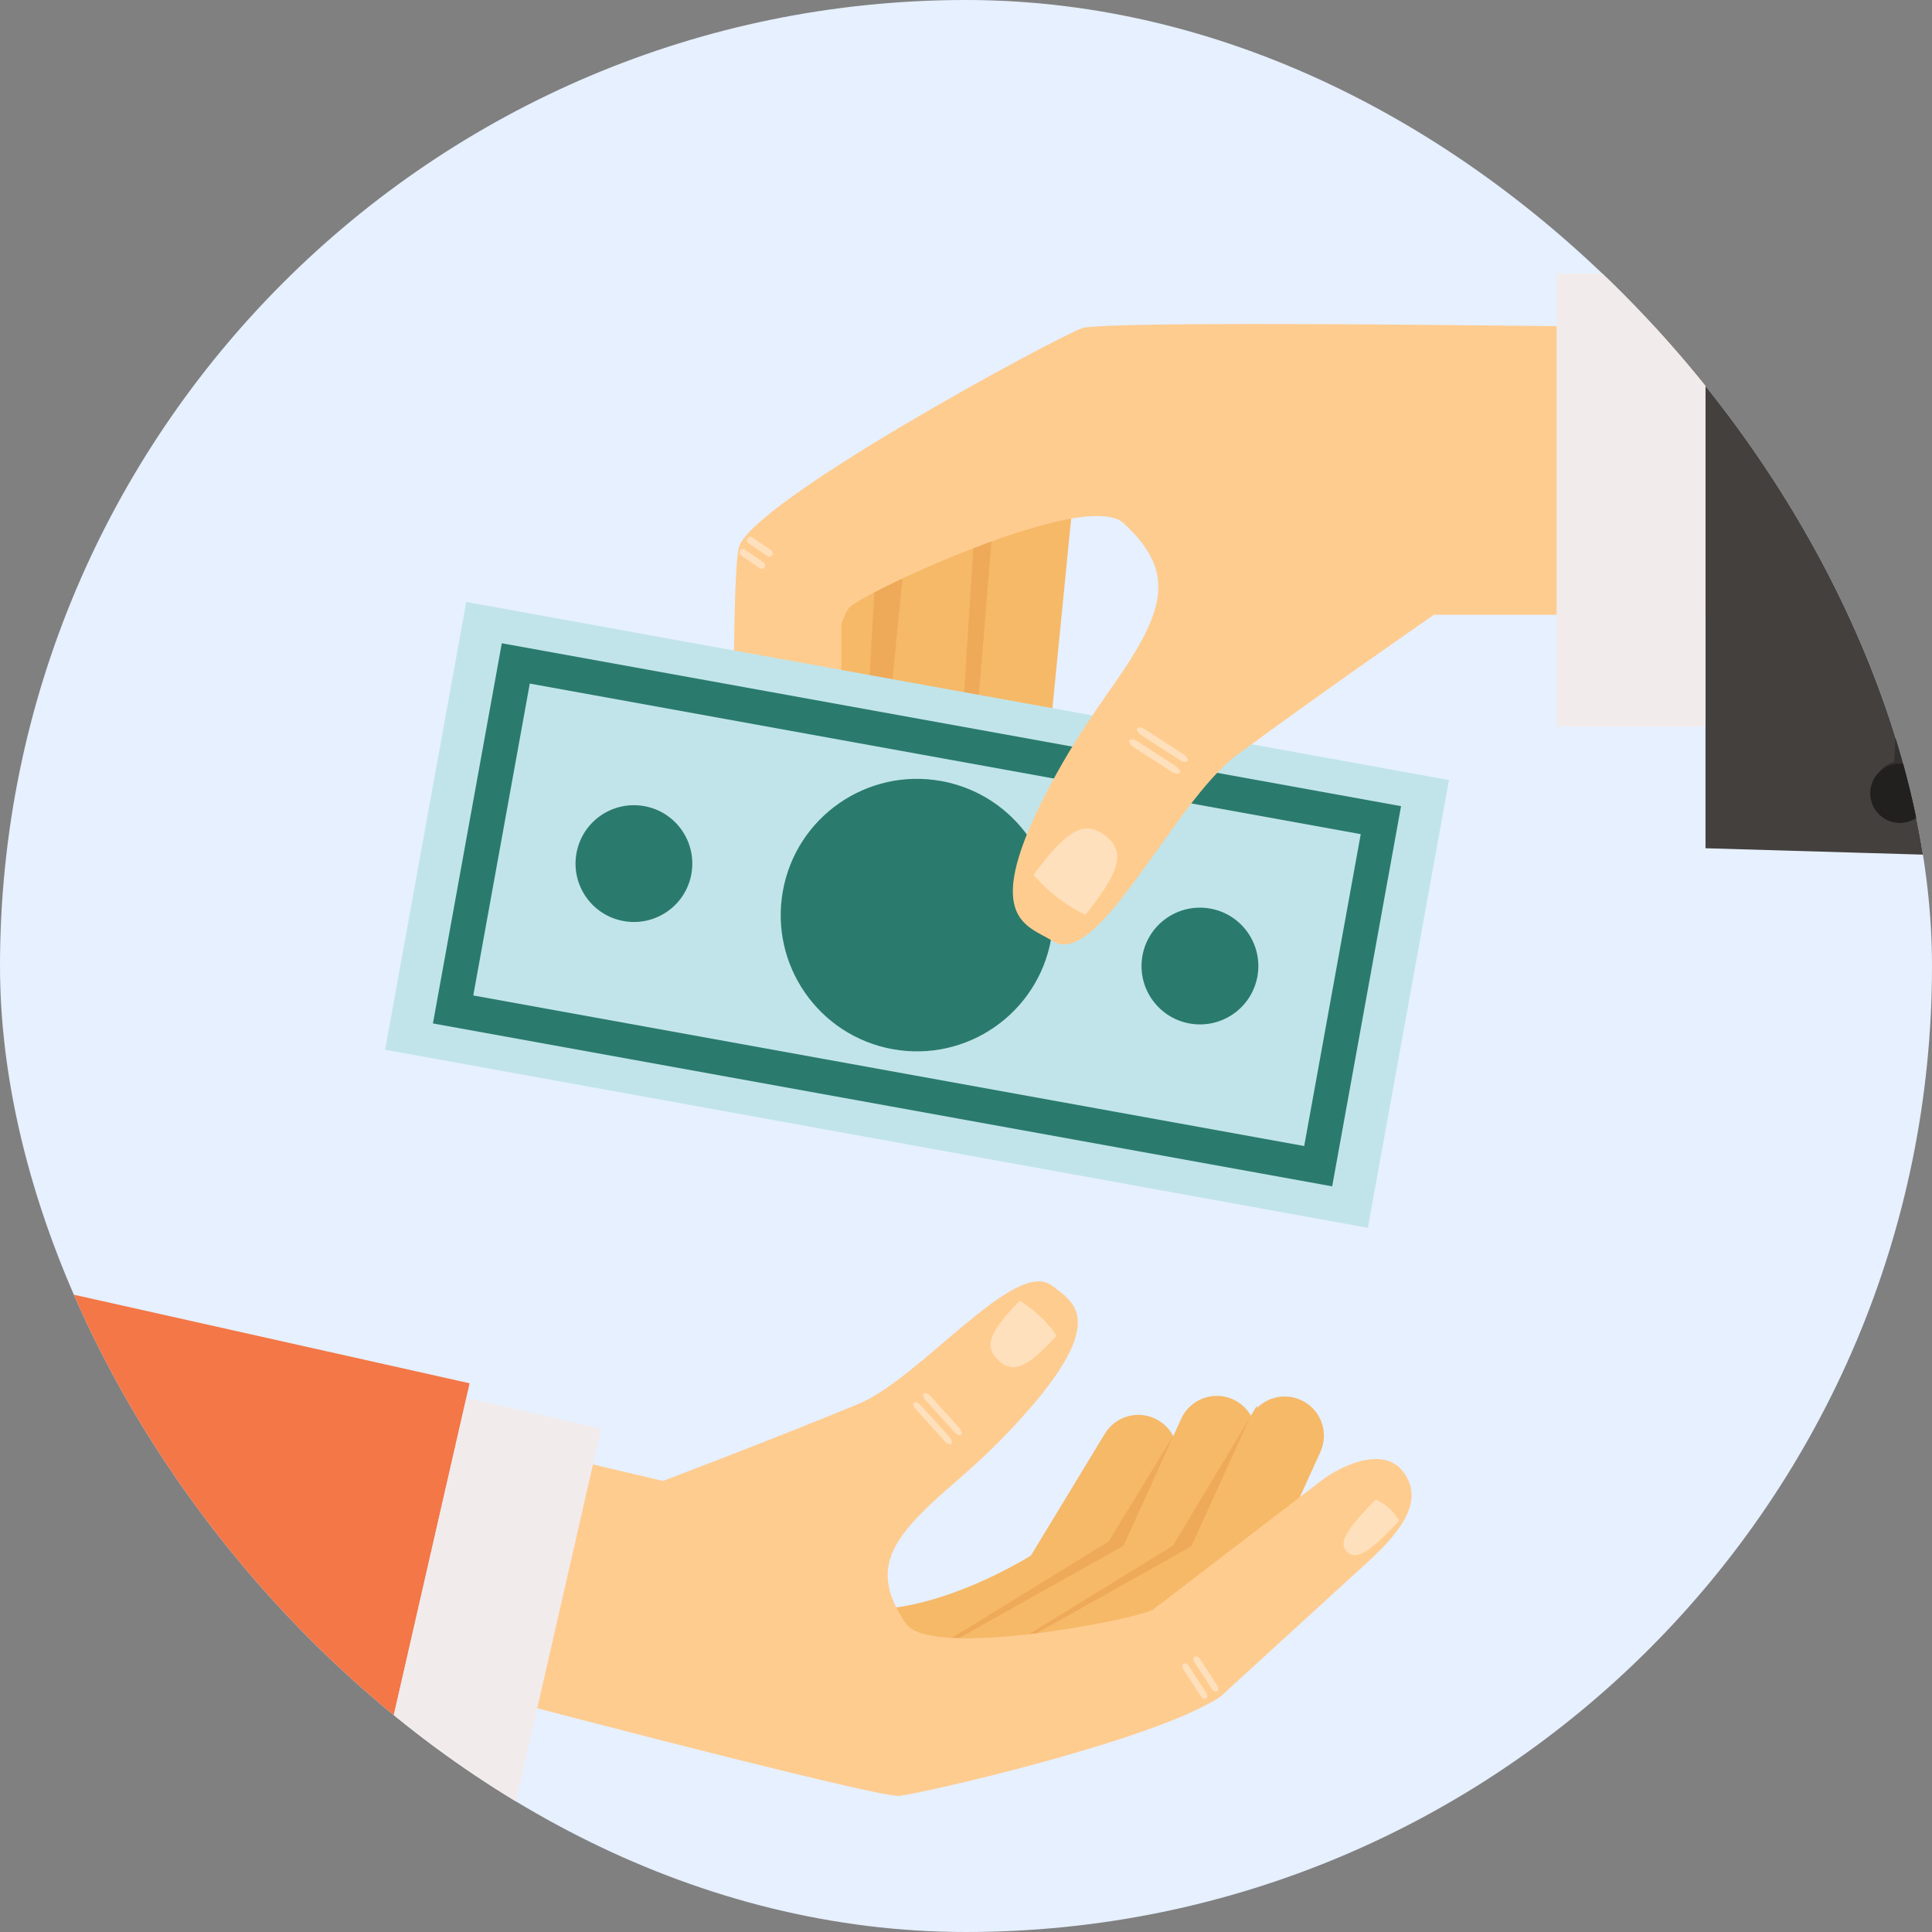 <svg width="60" height="60" viewBox="0 0 60 60" fill="none" xmlns="http://www.w3.org/2000/svg">
<rect x="0" y="0" width="60" height="60" fill="#808080" stroke="none"/>
<g clip-path="url(#clip0_20726_15092)">
<rect width="60" height="60" rx="30" fill="#E6F0FF"/>
<path d="M52.967 26.343L67 26.755C65.653 19.548 62.326 13.081 57.451 8H52.966V26.343H52.967Z" fill="#44403E"/>
<path d="M14.584 42.959L-6 38.352C-5.134 45.08 -2.396 51.225 1.584 56.318L10.783 59.585L14.584 42.959Z" fill="#F47747"/>
<path d="M29.436 25.004C29.371 25.663 29.972 26.262 30.779 26.342C31.584 26.421 32.291 25.952 32.357 25.293L33.392 14.831C33.458 14.172 32.856 13.573 32.051 13.493C31.244 13.414 30.537 13.882 30.472 14.542L29.436 25.004Z" fill="#F6B968"/>
<path d="M29.477 25.034L29.472 14.126C29.506 13.773 30.769 13.357 31.089 13.168L30.105 25.203C30.091 25.348 29.916 25.887 29.946 26.024C29.628 25.772 29.439 25.415 29.477 25.034Z" fill="#EEAA59"/>
<path d="M26.675 26.653C26.637 27.314 27.261 27.889 28.07 27.936C28.879 27.983 29.567 27.485 29.605 26.825L30.281 16.173C30.319 15.512 29.634 15.094 28.825 15.046C28.016 14.999 27.329 15.496 27.29 16.158L26.675 26.653Z" fill="#F6B968"/>
<path d="M26.678 26.605L27.267 15.849C27.302 15.496 27.971 15.496 28.291 15.307L27.116 27.172C27.101 27.317 27.117 27.459 27.148 27.596C26.829 27.344 26.64 26.986 26.678 26.605Z" fill="#EEAA59"/>
<path d="M23.717 26.895C23.677 27.556 24.302 28.131 25.111 28.178C25.92 28.226 26.609 27.728 26.647 27.067L27.261 16.572C27.3 15.91 26.675 15.335 25.866 15.288C25.058 15.241 24.37 15.739 24.331 16.4L23.717 26.895Z" fill="#F6B968"/>
<path d="M58.46 23.862C58.566 23.762 58.692 23.696 58.822 23.657L58.874 22.79C58.884 22.611 59.037 22.475 59.217 22.485C59.394 22.495 59.531 22.649 59.52 22.827L59.468 23.692C59.583 23.742 59.688 23.815 59.778 23.912C60.128 24.29 60.106 24.88 59.729 25.229C59.351 25.58 58.761 25.558 58.411 25.18C58.06 24.802 58.082 24.212 58.46 23.862Z" fill="#33302F"/>
<path d="M59.679 24.009C60.026 24.383 60.004 24.965 59.63 25.311C59.258 25.658 58.674 25.636 58.328 25.264C57.981 24.89 58.003 24.307 58.376 23.961C58.749 23.615 59.333 23.636 59.679 24.009Z" fill="#22201F"/>
<path d="M33.618 10.185C32.799 10.474 23.202 15.649 22.936 17.033C22.709 18.209 22.795 25.516 22.855 27.526C22.857 27.59 22.855 27.778 22.855 27.778C22.855 28.576 23.587 29.222 24.492 29.222C25.395 29.222 26.127 28.576 26.127 27.778V19.384C26.224 19.108 26.314 18.919 26.4 18.846C26.958 18.367 31.626 16.179 33.863 16.03L36.647 12.928L33.718 10.164C33.675 10.171 33.638 10.178 33.618 10.185Z" fill="#FFCC90"/>
<path d="M23.962 27.951C23.962 27.951 23.745 28.058 23.461 28.061C23.46 28.062 23.459 28.061 23.459 28.062C23.457 28.061 23.457 28.062 23.456 28.061C23.172 28.063 22.946 27.959 22.946 27.959C22.914 27.278 22.861 26.26 23.038 25.864C23.117 25.688 23.235 25.632 23.345 25.637L23.346 25.636C23.346 25.635 23.347 25.636 23.347 25.636C23.348 25.636 23.35 25.636 23.351 25.635V25.637C23.459 25.629 23.583 25.684 23.678 25.859C23.892 26.251 23.93 27.27 23.962 27.951Z" fill="#FFE0BC"/>
<path d="M23.214 16.717C23.183 16.767 23.199 16.835 23.248 16.869L23.832 17.267C23.882 17.302 23.949 17.289 23.98 17.24C24.011 17.19 23.995 17.122 23.945 17.088L23.363 16.69C23.312 16.655 23.246 16.668 23.214 16.717Z" fill="#FFE0BC"/>
<path d="M22.983 17.095C22.951 17.146 22.967 17.214 23.016 17.249L23.599 17.647C23.65 17.681 23.716 17.669 23.747 17.619C23.778 17.569 23.762 17.501 23.712 17.467L23.13 17.068C23.079 17.034 23.012 17.047 22.983 17.095Z" fill="#FFE0BC"/>
<path d="M14.48 18.695L11.961 32.6L42.48 38.13L45 24.225L14.48 18.695Z" fill="#C1E4EA"/>
<path d="M41.372 36.843L13.445 31.784L15.584 19.977L43.511 25.036L41.372 36.843ZM14.698 30.915L40.503 35.591L42.259 25.905L16.453 21.229L14.698 30.915Z" fill="#2A7B6D"/>
<path d="M21.471 27.143C21.294 28.129 20.35 28.782 19.364 28.604C18.378 28.425 17.724 27.482 17.903 26.497C18.081 25.51 19.025 24.857 20.011 25.035C20.996 25.214 21.65 26.157 21.471 27.143Z" fill="#2A7B6D"/>
<path d="M39.05 30.325C38.871 31.31 37.928 31.964 36.942 31.785C35.956 31.607 35.302 30.664 35.48 29.678C35.66 28.692 36.602 28.039 37.588 28.217C38.574 28.395 39.228 29.338 39.05 30.325Z" fill="#2A7B6D"/>
<path d="M32.641 29.174C32.224 31.474 30.023 32.999 27.723 32.583C25.424 32.166 23.897 29.965 24.314 27.665C24.73 25.365 26.932 23.84 29.232 24.256C31.531 24.673 33.057 26.873 32.641 29.174Z" fill="#2A7B6D"/>
<path d="M33.711 10.17L33.856 16.035C34.32 16.005 34.681 16.06 34.877 16.237C36.376 17.594 36.213 18.704 35.134 20.439C34.505 21.452 33.652 22.451 32.631 24.358C30.38 28.568 31.911 28.728 32.696 29.227C34.108 30.125 36.46 24.893 38.406 23.454C41.039 21.508 44.533 19.092 44.533 19.092H52.962V10.191C52.962 10.191 35.375 9.917 33.711 10.17Z" fill="#FFCC90"/>
<path d="M33.714 28.41C33.714 28.41 33.295 28.222 32.844 27.876C32.842 27.875 32.842 27.874 32.84 27.873C32.839 27.872 32.837 27.872 32.836 27.87C32.385 27.523 32.096 27.168 32.096 27.168C32.51 26.627 33.119 25.809 33.671 25.735C33.915 25.701 34.144 25.806 34.313 25.943H34.315C34.317 25.943 34.317 25.945 34.317 25.946C34.319 25.947 34.321 25.948 34.322 25.948L34.322 25.95C34.498 26.077 34.659 26.271 34.69 26.516C34.761 27.068 34.129 27.869 33.714 28.41Z" fill="#FFE0BC"/>
<path d="M35.317 22.622C35.286 22.671 35.342 22.764 35.446 22.832L36.635 23.601C36.738 23.667 36.847 23.681 36.878 23.633C36.911 23.583 36.853 23.489 36.749 23.423L35.563 22.653C35.46 22.585 35.35 22.572 35.317 22.622Z" fill="#FFE0BC"/>
<path d="M35.077 22.99C35.044 23.04 35.102 23.134 35.204 23.201L36.392 23.97C36.496 24.036 36.605 24.051 36.637 24.002C36.669 23.952 36.611 23.858 36.508 23.791L35.32 23.021C35.217 22.955 35.107 22.941 35.077 22.99Z" fill="#FFE0BC"/>
<path d="M52.958 8.494H48.341V22.565H52.958V8.494Z" fill="#F2EBEC"/>
<path d="M33.993 49.744C33.645 50.319 32.896 50.502 32.321 50.154C31.746 49.804 31.563 49.055 31.912 48.48L34.311 44.526C34.66 43.951 35.409 43.767 35.984 44.116C36.559 44.464 36.741 45.213 36.393 45.788L33.993 49.744Z" fill="#F6B968"/>
<path d="M29.007 52.165C28.387 52.428 26.106 52.79 25.845 52.17L25.306 51.596C25.043 50.977 24.197 48.973 24.749 49.356C27.559 51.306 32.32 48.122 32.32 48.122C32.939 47.86 33.653 48.15 33.914 48.769C34.177 49.388 33.887 50.103 33.267 50.364L29.007 52.165Z" fill="#F6B968"/>
<path d="M30.364 51.084L34.372 48.867C34.509 48.792 34.624 48.694 34.716 48.582C34.841 48.476 34.944 48.347 35.017 48.193L36.425 44.624C36.522 44.422 34.435 47.87 34.435 47.87L28.264 51.666C29.037 51.587 30.006 51.281 30.364 51.084Z" fill="#EEAA59"/>
<path d="M36.984 49.283C36.706 49.894 35.984 50.166 35.372 49.887C34.76 49.609 34.489 48.888 34.767 48.275L36.681 44.063C36.96 43.452 37.682 43.181 38.293 43.459C38.906 43.736 39.176 44.459 38.899 45.071L36.984 49.283Z" fill="#F6B968"/>
<path d="M32.322 52.277C31.738 52.611 29.516 53.241 29.183 52.657L28.579 52.15C28.247 51.566 28.831 51.413 29.415 51.079L35.133 47.87C35.717 47.536 36.46 47.739 36.794 48.324C37.128 48.908 36.923 49.651 36.34 49.984L32.322 52.277Z" fill="#F6B968"/>
<path d="M32.356 51.215L36.365 48.999C36.502 48.923 36.616 48.825 36.709 48.714C36.833 48.607 36.936 48.477 37.01 48.323L38.934 44.281C39.031 44.079 39.058 43.867 39.033 43.662L36.427 48.002L30.256 51.797C31.029 51.718 31.998 51.412 32.356 51.215Z" fill="#EEAA59"/>
<path d="M39.092 49.303C38.813 49.913 38.092 50.184 37.48 49.906C36.868 49.629 36.597 48.907 36.875 48.294L38.789 44.084C39.068 43.471 39.789 43.2 40.401 43.479C41.013 43.756 41.284 44.478 41.006 45.091L39.092 49.303Z" fill="#F6B968"/>
<path d="M34.425 52.298C33.841 52.632 31.62 53.262 31.286 52.678L30.682 52.17C30.349 51.587 30.935 51.433 31.518 51.101L37.236 47.891C37.819 47.557 38.563 47.761 38.895 48.345C39.23 48.928 39.026 49.672 38.443 50.005L34.425 52.298Z" fill="#F6B968"/>
<path d="M37.95 52.646C37.31 53.174 36.283 52.985 35.655 52.224C35.029 51.463 35.179 50.511 35.819 49.983L41.154 45.891C41.95 45.362 43.03 44.997 43.571 45.699C44.274 46.606 43.469 47.579 42.565 48.429L37.95 52.646Z" fill="#FFCC90"/>
<path d="M35.815 49.989C35.127 50.334 28.87 51.528 28.125 50.415C27.145 48.959 27.515 48.059 28.786 46.823C29.527 46.101 30.456 45.439 31.714 44.045C34.49 40.972 33.306 40.423 32.677 39.931C31.533 39.038 28.602 42.795 26.66 43.6C24.036 44.687 20.588 45.992 20.588 45.992L14.58 44.575L12.959 52.076C12.959 52.076 27.176 55.844 27.926 55.773C28.601 55.708 35.99 54.021 37.925 52.67L35.983 49.834C35.919 49.91 35.864 49.964 35.815 49.989Z" fill="#FFCC90"/>
<path d="M14.486 43.411L11.569 56.164L15.753 57.121L18.67 44.368L14.486 43.411Z" fill="#F2EBEC"/>
<path d="M8.508 56.012C8.439 55.895 8.346 55.803 8.241 55.731L8.43 54.947C8.469 54.785 8.371 54.623 8.208 54.583C8.047 54.544 7.884 54.643 7.845 54.806L7.656 55.588C7.541 55.601 7.428 55.638 7.321 55.699C6.907 55.94 6.767 56.47 7.008 56.884C7.249 57.297 7.779 57.439 8.193 57.197C8.607 56.956 8.748 56.427 8.508 56.012Z" fill="#A83A48"/>
<path d="M5.803 54.952L5.994 54.166C6.032 54.005 5.933 53.843 5.771 53.803C5.609 53.765 5.447 53.863 5.408 54.025L5.219 54.808C5.104 54.821 4.99 54.857 4.885 54.919C4.47 55.159 4.33 55.691 4.57 56.105C4.811 56.518 5.342 56.658 5.756 56.417C6.17 56.177 6.31 55.646 6.069 55.233C6.002 55.116 5.908 55.024 5.803 54.952Z" fill="#A83A48"/>
<path d="M3.33 54.141L3.52 53.356C3.56 53.195 3.461 53.033 3.298 52.993C3.136 52.954 2.975 53.053 2.936 53.214L2.746 53.997C2.631 54.01 2.517 54.045 2.411 54.107C1.997 54.349 1.857 54.881 2.098 55.294C2.339 55.708 2.87 55.849 3.283 55.607C3.698 55.366 3.838 54.835 3.597 54.422C3.529 54.304 3.436 54.212 3.33 54.141Z" fill="#A83A48"/>
<path d="M4.96 55.034C4.55 55.272 4.412 55.797 4.649 56.206C4.887 56.615 5.412 56.753 5.82 56.516C6.23 56.278 6.369 55.753 6.131 55.343C5.893 54.935 5.369 54.797 4.96 55.034Z" fill="#702730"/>
<path d="M2.496 54.252C2.086 54.49 1.948 55.015 2.186 55.425C2.423 55.834 2.949 55.972 3.357 55.734C3.766 55.496 3.905 54.971 3.667 54.564C3.429 54.154 2.905 54.015 2.496 54.252Z" fill="#702730"/>
<path d="M7.393 55.813C6.983 56.051 6.844 56.576 7.083 56.984C7.32 57.393 7.845 57.533 8.254 57.296C8.663 57.056 8.801 56.532 8.564 56.124C8.326 55.715 7.802 55.576 7.393 55.813Z" fill="#702730"/>
<path d="M32.814 41.48C32.814 41.48 32.62 41.184 32.299 40.88C32.298 40.879 32.297 40.879 32.297 40.878C32.295 40.878 32.295 40.876 32.293 40.875C31.973 40.573 31.665 40.397 31.665 40.397C31.302 40.78 30.753 41.346 30.764 41.777C30.768 41.969 30.878 42.13 31.003 42.242V42.242C31.003 42.245 31.004 42.245 31.005 42.246C31.006 42.246 31.008 42.248 31.009 42.249L31.009 42.248C31.128 42.367 31.297 42.466 31.488 42.46C31.918 42.446 32.452 41.864 32.814 41.48Z" fill="#FFE0BC"/>
<path d="M43.45 47.234C43.45 47.234 43.348 47.029 43.146 46.843C43.145 46.843 43.145 46.843 43.145 46.841C43.143 46.841 43.143 46.84 43.142 46.84C42.94 46.655 42.723 46.568 42.723 46.568C42.358 46.949 41.806 47.514 41.734 47.862C41.701 48.017 41.759 48.128 41.84 48.195H41.839C41.84 48.198 41.84 48.197 41.841 48.198C41.842 48.198 41.842 48.198 41.842 48.2L41.843 48.199C41.917 48.273 42.035 48.323 42.191 48.28C42.543 48.19 43.084 47.614 43.45 47.234Z" fill="#FFE0BC"/>
<path d="M28.385 43.556C28.426 43.52 28.521 43.559 28.597 43.643L29.48 44.62C29.556 44.705 29.584 44.803 29.544 44.84C29.504 44.876 29.409 44.837 29.333 44.752L28.451 43.776C28.373 43.693 28.345 43.593 28.385 43.556Z" fill="#FFE0BC"/>
<path d="M28.688 43.276C28.729 43.239 28.824 43.277 28.9 43.36L29.783 44.337C29.859 44.422 29.888 44.521 29.848 44.557C29.807 44.594 29.712 44.554 29.635 44.47L28.754 43.493C28.677 43.41 28.648 43.31 28.688 43.276Z" fill="#FFE0BC"/>
<path d="M36.755 51.67C36.801 51.642 36.876 51.676 36.923 51.747L37.458 52.569C37.504 52.64 37.504 52.722 37.459 52.75C37.412 52.781 37.337 52.745 37.291 52.673L36.756 51.853C36.709 51.783 36.71 51.7 36.755 51.67Z" fill="#FFE0BC"/>
<path d="M37.098 51.448C37.145 51.419 37.22 51.452 37.267 51.523L37.801 52.345C37.848 52.416 37.848 52.498 37.802 52.527C37.755 52.556 37.68 52.522 37.634 52.45L37.099 51.629C37.052 51.557 37.052 51.476 37.098 51.448Z" fill="#FFE0BC"/>
</g>
<defs>
<clipPath id="clip0_20726_15092">
<rect width="60" height="60" rx="30" fill="white"/>
</clipPath>
</defs>
</svg>

